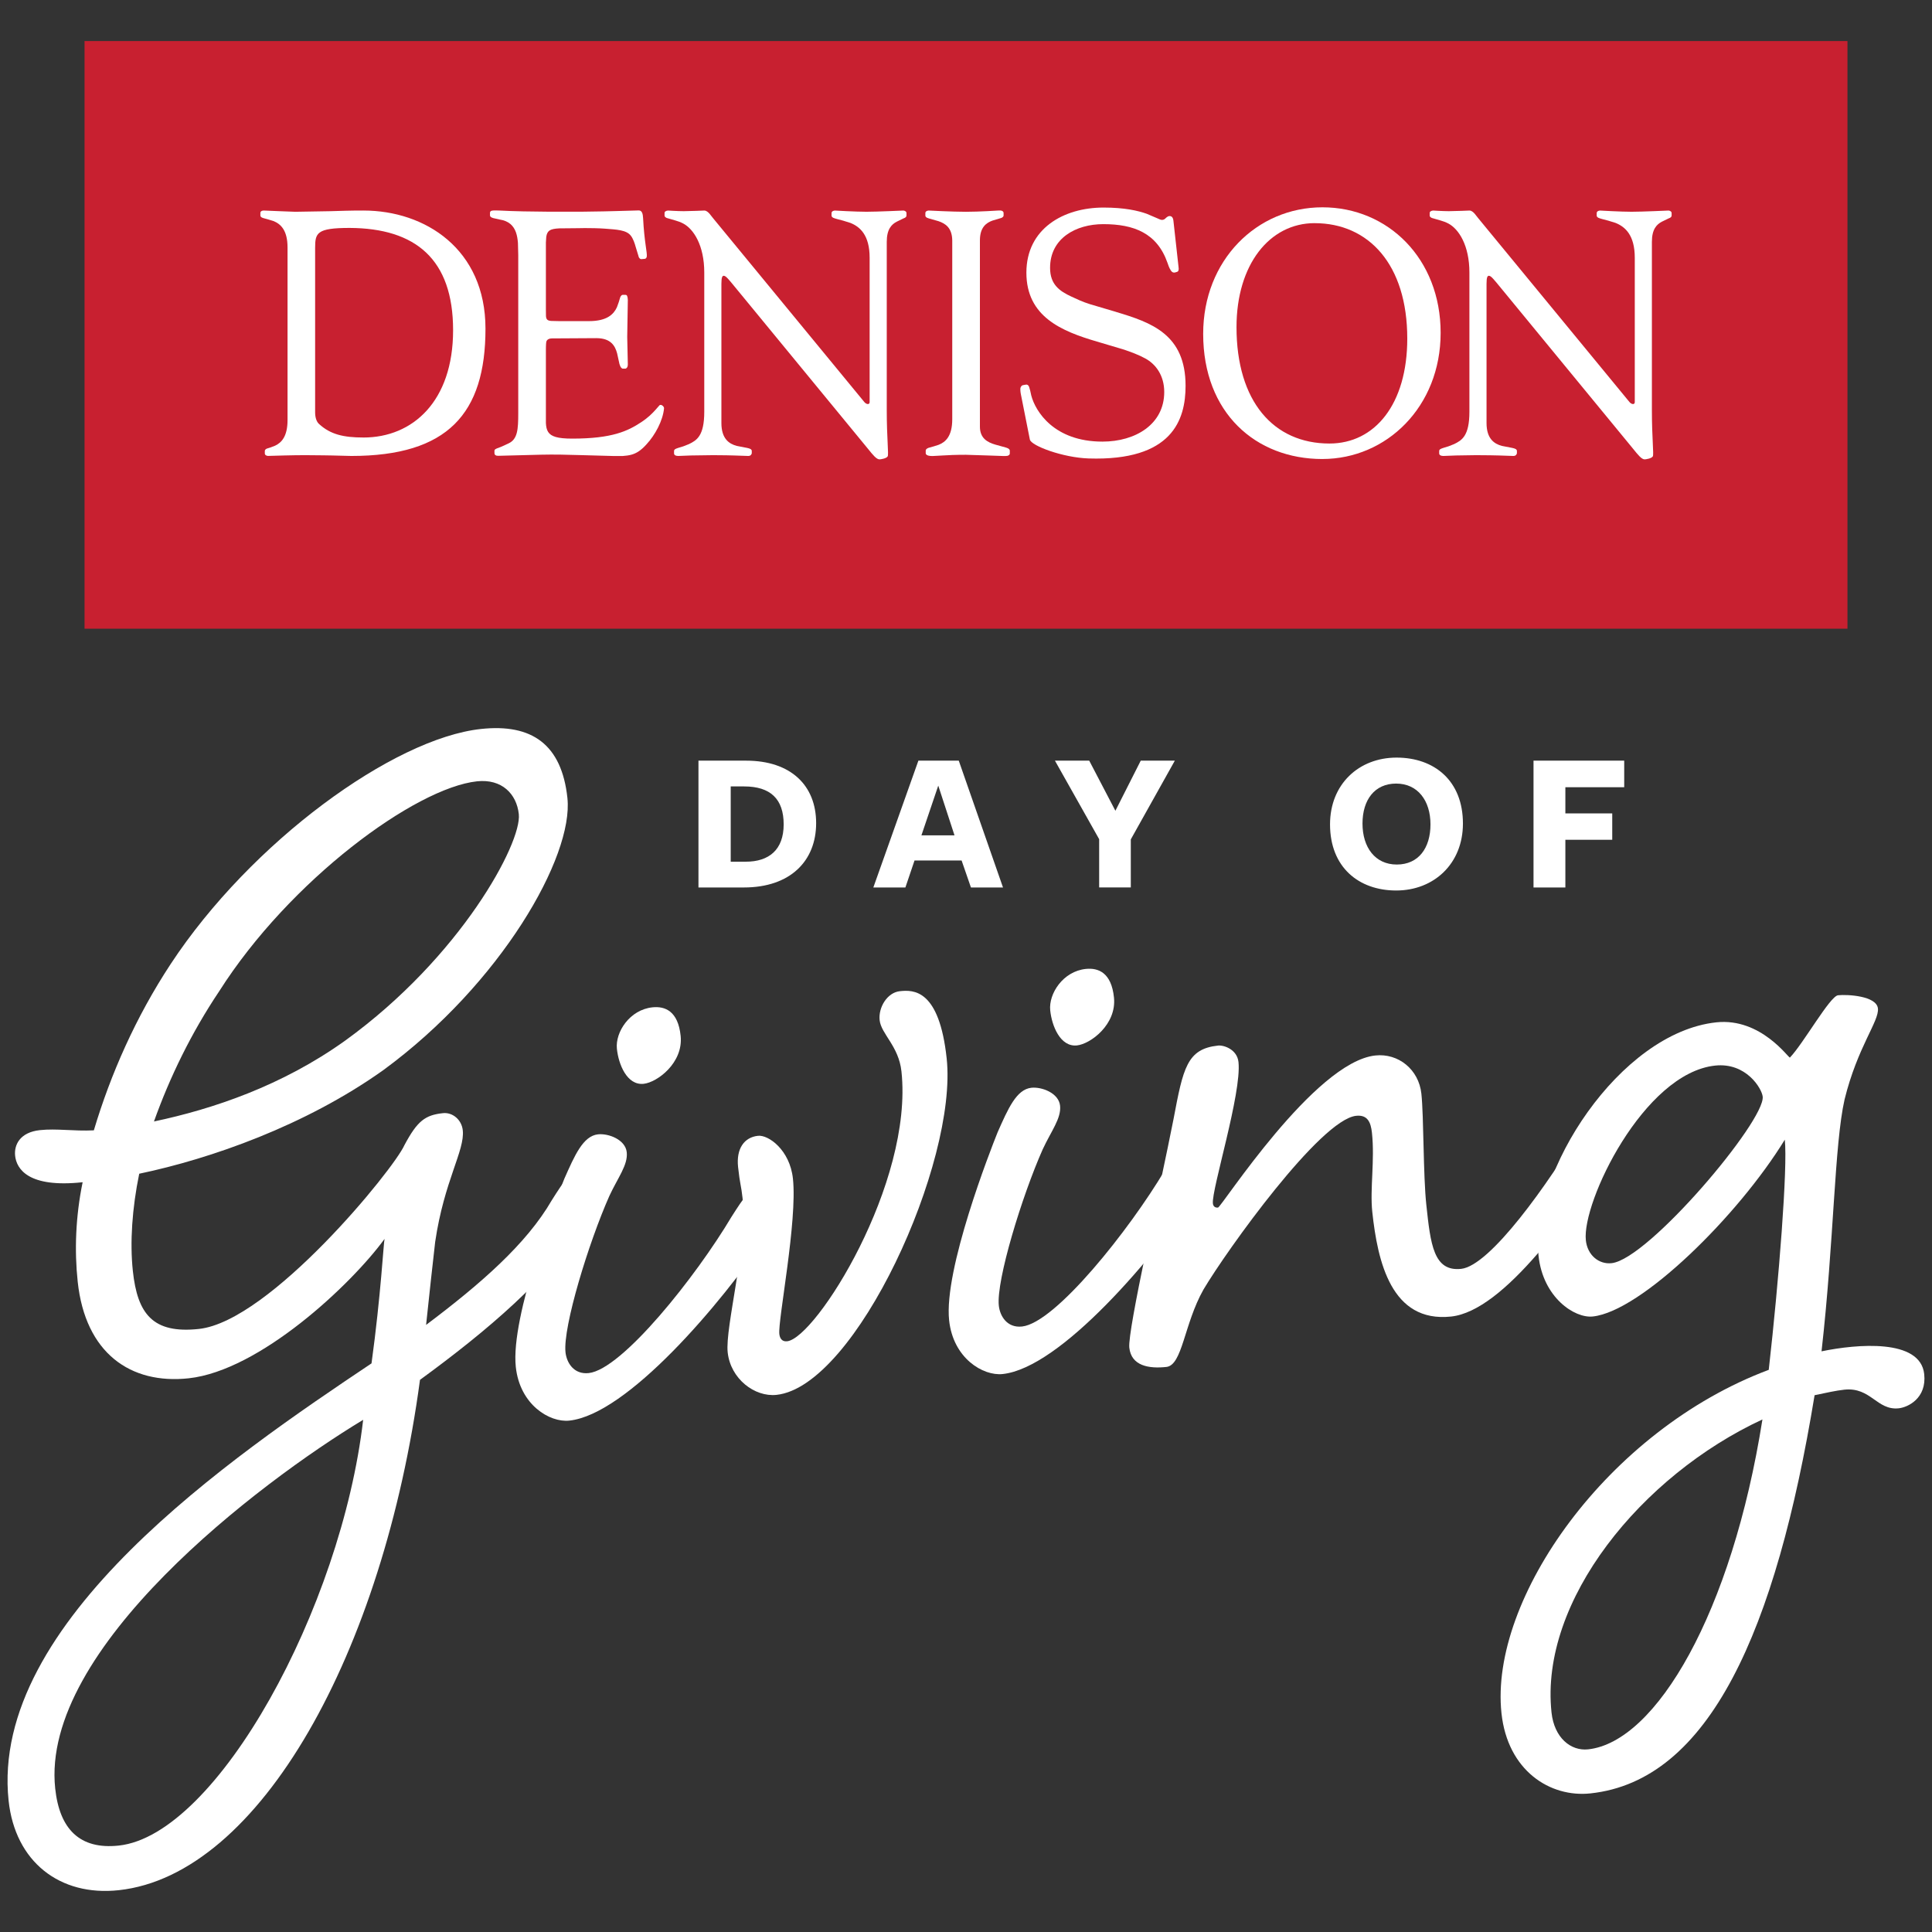<?xml version="1.0" encoding="UTF-8"?>
<svg id="Layer_1" data-name="Layer 1" xmlns="http://www.w3.org/2000/svg" viewBox="0 0 1024 1024">
  <rect x="0" y="0" width="1024" height="1024" fill="#333333" stroke="none"/>
  <defs>
    <style>
      .cls-1 {
        fill: #c82030;
      }

      .cls-2 {
        fill: #fff;
      }
    </style>
  </defs>
  <rect class="cls-1" x="44.813" y="21.762" width="934.38" height="311.46"/>
  <path class="cls-2" d="M885.805,114.832c.138-.186.192-.42.192-.648v-1.29c-.024-.294-.12-.576-.336-.768-.228-.216-.636-.444-1.266-.528h-.174s-13.873.636-19.457.636-16.44-.618-16.728-.636c-.744.066-1.188.312-1.44.552-.204.192-.312.474-.312.768v1.29c-.024.24.042.468.186.648.12.162.324.36.63.54.54.282,1.254.456,2.099.702l3.269.864,3.761,1.17c5.116,2.033,10.238,6.454,10.238,18.492v76.491c0,1.469-1.673,1.308-2.789,0l-80.048-97.298-2.045-2.573c-.81-.9-1.727-1.655-2.747-1.655,0,0-7.719.336-10.898.336s-8.349-.336-8.349-.336c-.456,0-1.014.186-1.469.498-.012,0-.03.024-.042.03-.204.192-.312.474-.312.768v1.29c-.024.24.042.468.186.648.162.216.456.486.96.702.39.132.852.258,1.397.402l3.245.942c1.308.366,2.705.864,4.109,1.601,5.518,2.921,11.15,11.594,11.15,25.989v73.798c0,12.872-4.055,15.139-8.109,17.118l-2.987,1.182-2.585.792c-.726.258-1.32.42-1.763.702-.162.132-.294.258-.378.366-.138.186-.192.42-.192.648v1.29c.024.294.12.576.336.768.078.078.174.138.294.216.36.192.852.324,1.589.324l6.694-.258s6.682-.12,10.61-.162c3.917-.042,12.164.162,12.164.162l7.605.258c1.254,0,1.727-.69,1.901-1.416v-1.17c.024-.24-.042-.468-.186-.648-.096-.132-.24-.294-.456-.432-.444-.258-1.074-.432-1.805-.594l-5.56-1.08c-4.043-1.092-8.091-3.827-8.091-12.104v-73.84c0-3.653.552-4.217,1.296-4.217.63,0,1.493.792,2.249,1.631l1.613,1.859,72.683,88.409c2.273,2.813,4.36,5.482,6.004,5.41.564-.024,3.569-.414,4.283-1.589.618-1.014-.486-9.627-.486-24.442v-89.261c0-6.718,2.555-9.249,5.278-10.682l3.581-1.739c.24-.138.468-.204.66-.27.39-.204.63-.432.768-.63l-.012-.012-.006-.012Z"/>
  <path class="cls-2" d="M480.262,114.832c.138-.186.192-.42.192-.648v-1.29c-.024-.294-.12-.576-.336-.768-.228-.216-.636-.444-1.266-.528h-.174s-13.873.636-19.457.636-16.44-.618-16.728-.636c-.744.066-1.188.312-1.44.552-.204.192-.312.474-.312.768v1.29c-.024.24.042.468.186.648.12.162.324.36.63.54.54.282,1.254.456,2.099.702l3.269.864,3.761,1.17c5.116,2.033,10.238,6.454,10.238,18.492v76.491c0,1.469-1.673,1.308-2.789,0l-80.048-97.298-2.045-2.573c-.81-.9-1.727-1.655-2.747-1.655,0,0-7.719.336-10.898.336s-8.349-.336-8.349-.336c-.456,0-1.014.186-1.469.498-.012,0-.03.024-.042.03-.204.192-.312.474-.312.768v1.29c-.024.24.042.468.186.648.162.216.456.486.96.702.39.132.852.258,1.398.402l3.245.942c1.308.366,2.705.864,4.109,1.601,5.518,2.921,11.15,11.594,11.15,25.989v73.798c0,12.872-4.055,15.139-8.109,17.118l-2.987,1.182-2.585.792c-.726.258-1.32.42-1.763.702-.162.132-.294.258-.378.366-.138.186-.192.42-.192.648v1.29c.024.294.12.576.336.768.078.078.174.138.294.216.354.192.852.324,1.589.324l6.694-.258s7.821-.12,11.744-.162c3.917-.042,11.03.162,11.03.162l7.605.258c1.254,0,1.727-.69,1.901-1.416v-1.17c.024-.24-.042-.468-.186-.648-.096-.132-.24-.294-.456-.432-.444-.258-1.074-.432-1.805-.594l-5.56-1.08c-4.043-1.092-8.091-3.827-8.091-12.104v-73.84c0-3.653.552-4.217,1.296-4.217.63,0,1.493.792,2.249,1.631l1.613,1.859,72.683,88.409c2.273,2.813,4.36,5.482,6.004,5.41.564-.024,3.569-.414,4.283-1.589.618-1.014-.486-9.627-.486-24.442v-89.261c0-6.718,2.555-9.249,5.278-10.682l3.581-1.739c.24-.138.468-.204.66-.27.39-.204.63-.432.768-.63l-.012-.012-.006-.012Z"/>
  <path class="cls-2" d="M192.655,111.587c-7.947,0-11.012.174-17.52.348l-18.666.312-8.241-.312-8.361-.348c-.336,0-.714.054-1.074.174-.204.096-.36.204-.474.312-.204.192-.312.474-.312.768v1.29c-.024.24.042.468.186.648.12.162.324.36.618.528.258.108.54.216.846.312l2.411.66,2.777.846c3.785,1.493,7.557,4.714,7.557,14.035v91.504c0,8.757-3.275,11.984-6.556,13.537l-2.423.942-2.063.648s-.042.012-.054.024c-.378.192-.618.42-.756.618-.138.186-.192.42-.192.648v1.29c.024.294.12.576.336.768.216.204.594.414,1.17.51,2.867-.084,14.035-.432,20.009-.402,6.898.024,14.113.162,14.113.162l10.22.258c51.066,0,71.105-22.42,71.105-67.471,0-42.207-32.023-62.606-64.64-62.606h-.018ZM192.655,231.887c-10.586,0-17.532-1.613-23.596-7.204-1.188-1.092-2.033-3.167-2.033-6.142v-87.06c0-7.971.744-10.676,18.264-10.676,35.04.162,54.863,16.62,54.863,54.227s-21.335,56.86-47.51,56.86l.012-.012v.006Z"/>
  <path class="cls-2" d="M349.297,215.093l-1.883,2.141c-1.589,1.787-3.917,4.145-7.497,6.502-7.179,4.738-15.433,8.739-36.629,8.739-7.731,0-11.228-1.104-12.77-3.557-.792-1.224-1.08-2.777-1.182-4.714v-38.957s0-2.909.192-3.971c.186-1.062,1.17-1.913,3.101-1.913l23.422-.138c7.689,0,9.969,4.043,11.042,8.091l1.224,5.578c.108.36.228.69.354.996h0c.024.066.042.108.066.162.27.594.618,1.062,1.116,1.296.096.03.204.042.312.042h1.29c.096-.024.204-.042.3-.078.648-.324,1.008-1.026,1.008-2.171l-.324-14.521.324-19.631c0-.738-.138-1.601-.456-2.291,0,0-.204-.42-.846-.42h-1.29c-.24-.024-.468.042-.648.186-.27.192-.618.576-.846,1.308h-.012v.024l-.714,2.357-.972,2.705c-1.697,3.677-5.224,7.341-14.749,7.341h-15.93l-4.217-.096c-.984-.096-1.631-.294-2.033-.684-.402-.378-.594-.972-.672-1.859l-.042-3.623v-35.388l.192-2.987c.246-1.667.756-2.735,1.805-3.431,1.05-.672,2.639-.96,5.08-1.092l10.166-.096,3.383-.054c2.897,0,7.419.054,10.568.3,6.286.498,11.474.636,13.843,3.761,1.182,1.505,2.075,4.097,2.501,5.74l1.535,5.02c.03.246.108.456.186.648.246.444.522.69.744.834.192.12.432.174.66.15l1.697-.15c.282-.024.564-.15.744-.366.138-.174.282-.444.366-.81.294-2.249-1.296-7.539-1.955-20.459-.108-2.183-.552-4.025-2.261-4.025l-12.362.348s-11.516.312-16.914.312-29.024.246-44.9-.618c-1.991-.108-3.221-.042-3.983.162-.162.084-.3.186-.414.27-.204.192-.312.474-.312.768v1.29c-.024.24.042.468.186.648.12.162.312.348.606.528.282.12.594.228.918.348l3.341.756c4.966.744,7.443,3.311,8.685,6.748.618,1.709.918,3.647,1.08,5.656l.162,6.49v83.791c0,8.631-.366,13.789-5.158,15.996l-3.707,1.709-2.561.984c-.294.132-.54.258-.744.39-.108.096-.192.186-.258.27-.138.186-.204.42-.192.648l.024,1.29c0,.294.108.576.312.768.174.162.456.336.846.444.3.03.63.054.984.054l22.528-.582c6.988-.162,13.963,0,20.951.216l17.046.468h5.356c1.601-.12,3.047-.282,4.432-.66,2.759-.726,5.254-2.291,8.211-5.626,4.42-4.78,8.595-12.38,9.201-18.971.096-1.092-1.859-2.609-2.627-1.374l-.03.042h0Z"/>
  <path class="cls-2" d="M534.909,241.106c.204-.204.312-.498.312-.798v-1.344c.024-.24-.042-.474-.186-.684-.186-.258-.54-.582-1.182-.822-.204-.078-.432-.15-.672-.24l-5.632-1.559c-4.091-1.2-8.175-3.287-8.175-9.525v-98.714c0-6.892,3.299-9.279,6.616-10.49l4.552-1.362c.132-.042.258-.096.378-.138.414-.204.66-.444.81-.648.138-.186.192-.42.192-.648v-1.29c-.024-.294-.12-.576-.336-.768-.216-.204-.576-.414-1.134-.51-.42-.024-.888-.024-1.469.024,0,0-9.981.66-17.046.66s-19.673-.66-19.673-.66c-.108,0-.204,0-.3.012-.594.096-.972.3-1.188.522-.204.192-.312.474-.312.768v1.29c-.024.24.042.468.186.648.132.186.354.402.714.594.324.138.684.258,1.092.39l4.93,1.398c3.701,1.254,7.233,3.503,7.329,10.208v94.767c0,9.105-3.611,12.134-7.192,13.561l-2.651.846-2.303.648c-.216.078-.414.132-.606.186-.594.24-.942.552-1.116.798-.138.192-.204.432-.192.684v1.332c.024.162.054.312.12.468.474.66,1.457.996,3.449.996l5.578-.3c2.705-.174,6.502-.36,12.134-.36l11.432.36,8.697.3c.792,0,1.416-.03,1.913-.108.432-.12.714-.3.9-.474h.024l.006-.018Z"/>
  <path class="cls-2" d="M591.541,165.316l-13.747-4.067c-4.402-1.404-6.262-2.357-9.885-4.025-6.424-2.951-11.3-6.49-11.342-15.139-.084-15.769,13.657-23.284,28.202-23.284,16.212,0,28.52,4.738,34.032,20.537.312.942.864,2.585,1.655,3.827h0c.204.348.42.606.618.798.468.468,1.158.618,1.793.432l.996-.294c.3-.084.564-.294.69-.594.096-.228.174-.564.186-.984,0-.138-.012-.282-.03-.42l-.042-.402v-.066h0l-2.717-24.537c-.186-2.021-1.092-2.669-2.207-2.573-1.116.096-2.045,1.32-2.399,1.559-.36.24-.81.468-1.469.468s-1.535-.414-2.813-.996l-5.302-2.261c-4.618-1.631-11.702-3.287-22.84-3.287-21.185,0-40.912,11.138-40.912,34.5s18.696,31.051,37.409,36.533l13.681,4.067c4.39,1.428,8.481,2.993,12.002,4.918,5.386,2.933,9.969,8.871,9.969,17.736,0,17.13-15.241,26.301-32.749,26.301-25.617,0-35.526-15.984-37.733-24.466l-.564-2.555-.552-1.913c-.078-.174-.15-.36-.246-.54-.186-.27-.39-.468-.576-.582-.27-.162-.606-.204-.942-.138l-1.481.27c-.27.054-.522.162-.714.336-.246.228-.528.636-.684,1.29-.066.942.012,2.075.312,3.473l4.714,23.758c.756,3.299,17.52,9.549,31.123,9.993,44.373,1.439,51.402-20.471,51.402-38.513,0-27.309-18.156-33.546-36.857-39.148v-.012h.018Z"/>
  <path class="cls-2" d="M700.907,243.289c-35.352,0-63.2-24.454-63.2-66.349,0-39.01,28.388-67.063,63.2-67.063s62.66,27.273,62.66,66.523-28.748,66.877-62.66,66.877v.012ZM696.799,118.269c-23.92,0-41.422,21.988-41.422,55.103,0,39.4,19.637,61.707,49.273,61.707,24.106,0,41.236-20.903,41.236-55.631,0-39.334-20.525-61.167-49.099-61.167l.012-.012h0Z"/>
  <path class="cls-2" d="M394.287,470.377h-24.088v-67.213h25.275c23.656,0,37.097,13.117,37.097,33.12s-13.657,34.092-38.285,34.092ZM394.395,416.821h-7.102v39.898h7.959c12.368,0,20.111-6.346,20.111-19.787s-6.994-20.111-20.969-20.111h0Z"/>
  <path class="cls-2" d="M531.61,470.377h-16.992l-4.948-14.305h-24.951l-4.84,14.305h-16.992l23.878-67.213h21.401l23.446,67.213ZM497.302,416.389l-8.925,26.349h17.526l-8.607-26.349h.006Z"/>
  <path class="cls-2" d="M599.35,444.885v25.485h-16.776v-25.593l-23.44-41.62h18.174l13.873,26.565,13.441-26.565h18.066l-23.338,41.728h0Z"/>
  <path class="cls-2" d="M740.002,471.984c-19.895,0-35.058-12.368-35.058-35.058,0-21.293,15.271-35.382,35.274-35.382s35.166,12.26,35.166,34.95c0,21.293-15.379,35.49-35.382,35.49h0ZM740.002,415.31c-11.396,0-17.85,8.607-17.85,21.185s6.664,21.724,18.174,21.724,17.856-8.709,17.856-21.293-6.778-21.616-18.174-21.616h-.006Z"/>
  <path class="cls-2" d="M812.798,403.158h48.067v14.089h-31.189v13.873h24.843v13.981h-24.843v25.275h-16.884v-67.213l.006-.006Z"/>
  <path class="cls-2" d="M300.744,423.005c3.311,30.973-35.184,98.444-97.598,144.196-41.296,29.402-91.48,46.976-129.357,54.899-3.761,18.312-4.996,36.353-3.377,51.522,2.429,22.756,10.55,33.39,35.022,30.745,37.667-4.067,103.326-84.703,108.94-97.46,6.88-12.896,11.006-15.894,20.417-16.914,5.014-.54,9.885,3.407,10.49,9.099,1.152,10.748-9.849,26.643-14.629,59.133-1.296,11.654-2.945,25.899-4.816,44.007,28.79-21.652,53.19-42.837,66.589-66.025,6.52-10.298,10.868-17.16,17.772-17.91,5.65-.612,9.189,2.843,9.729,7.899.612,5.686-1.493,9.759-8.079,19.415-21.299,32.359-53.322,59.481-89.243,85.74-19.445,144.712-84.955,262.421-159.641,270.488-31.375,3.395-54.947-15.169-58.396-47.408-10.142-94.827,118.285-182.241,192.347-231.814,4.996-36.353,6.424-64.64,6.916-65.977-17.724,24.298-66.187,69.822-103.842,73.888-30.763,3.323-54.755-13.267-58.804-51.198-1.757-16.44-1.146-34.41,2.615-52.722-28.874,3.119-35.046-7.09-35.784-14.041-.606-5.692,2.483-12.422,13.147-13.573,8.793-.948,17.844.63,28.58.114,8.889-29.738,22.162-59.949,40.732-88.175,42.603-64.718,118.009-119.545,164.451-124.559,26.991-2.921,42.783,8.169,45.824,36.617l-.006.012ZM192.487,752.531c-55.463,33.492-171.133,121.44-163.227,195.406,2.291,21.497,12.991,32.491,33.702,30.253,52.098-5.626,117.961-125.932,129.519-225.66h.006ZM81.616,594.402c31.045-6.55,67.824-18.839,101.437-42.933,61.287-44.349,93.556-104.748,91.93-119.922-1.146-10.748-9.003-18.851-22.18-17.43-32.641,3.527-99.164,52.278-136.657,111.321-14.791,22.06-26.235,45.68-34.536,68.958l.006.006Z"/>
  <path class="cls-2" d="M387.75,644.88c6.346-9.945,10.574-16.578,17.292-17.298,5.494-.594,8.949,2.747,9.471,7.629.588,5.494-1.463,9.423-7.257,18.69-25.575,37.961-74.956,95.769-105.485,99.05-10.382,1.116-26.223-8.301-28.388-28.454-2.891-26.865,21.826-90.053,25.725-99.739,5.47-12.326,9.915-22.684,17.856-23.536,5.494-.594,14.503,2.765,15.223,9.483s-4.732,13.477-9.237,23.224c-10.94,24.651-24.663,69.36-23.224,82.795.588,5.494,4.366,11.888,12.308,11.036,17.706-1.901,56.884-51.204,75.712-82.879h.006Z"/>
  <path class="cls-2" d="M420.27,624.715c2.429,22.594-8.001,74.98-7.21,82.309.198,1.835,1.068,4.211,4.121,3.881,15.271-1.643,66.979-83.791,60.609-143.02-1.44-13.435-10.778-19.847-11.564-27.171-.732-6.718,3.983-14.635,10.7-15.361,7.323-.786,20.891-1.014,24.831,35.628,5.902,54.959-48.037,173.796-90.173,178.324-11.606,1.248-24.388-8.493-25.899-22.54-1.44-13.435,10.586-56.728,7.887-81.77-.72-6.718-1.398-7.263-2.375-16.422-1.05-9.771,3.245-15.793,10.568-16.578,5.506-.594,16.866,7.455,18.504,22.714v.006Z"/>
  <path class="cls-2" d="M617.422,620.199c6.346-9.945,10.574-16.578,17.292-17.298,5.494-.594,8.949,2.747,9.471,7.629.588,5.494-1.463,9.423-7.257,18.69-25.575,37.961-74.956,95.769-105.485,99.05-10.382,1.116-26.223-8.301-28.388-28.454-2.891-26.865,21.826-90.053,25.725-99.739,5.47-12.326,9.915-22.684,17.856-23.536,5.494-.594,14.503,2.765,15.223,9.483s-4.732,13.477-9.237,23.224c-10.94,24.651-24.663,69.36-23.224,82.795.588,5.494,4.367,11.888,12.308,11.036,17.706-1.901,56.884-51.204,75.712-82.879h.006Z"/>
  <path class="cls-2" d="M839.141,596.381c6.346-9.945,10.574-16.578,17.292-17.298,5.494-.594,8.937,2.747,9.465,7.629.594,5.494-1.458,9.417-7.863,18.756-24.963,37.889-60.819,89.309-88.907,92.326-31.759,3.413-38.962-29.168-41.788-55.427-1.308-12.212,1.391-27.327-.186-41.985-.594-5.494-2.273-9.639-8.385-8.979-18.929,2.033-68.352,70.967-80.906,92.08-10.37,18.414-11.126,40.114-19.679,41.032-9.153.984-18.582-.474-19.631-10.244-.978-9.159,16.248-84.517,23.434-121.116,5.116-27.111,7.12-37.211,23.608-38.98,3.053-.33,10.094,2.003,10.82,8.721,1.781,16.482-14.347,67.633-13.561,74.962.198,1.835,1.487,2.309,2.711,2.183,1.829-.198,51.012-77.133,83.377-80.612,12.212-1.314,23.032,7.407,24.412,20.231,1.308,12.218.924,43.137,2.633,59.02,2.231,20.765,3.809,35.418,18.468,33.84,15.265-1.637,45.872-44.463,64.706-76.138h-.018Z"/>
  <path class="cls-2" d="M974.202,527.513c4.888-.528,20.417.276,21.137,6.994.72,6.718-10.79,20.303-17.676,48.223-5.44,24.058-5.56,74.722-12.212,133.502,18.731-3.869,52.38-6.862,54.419,12.068,1.38,12.824-8.613,17.604-13.495,18.126-11.606,1.248-14.815-11.378-28.862-9.867-4.271.456-9.705,1.661-15.745,2.933-20.525,125.123-55.871,204.283-118.771,211.043-21.377,2.297-43.905-11.96-47.186-42.489-6.496-60.453,56.153-149.96,141.659-182.001,5.392-47.528,10.083-107.327,8.505-121.986-24.693,40.33-76.09,90.952-101.737,93.705-9.771,1.05-26.409-10.13-28.778-32.119-4.726-43.965,42.885-118.267,94.179-123.779,23.818-2.561,38.525,19.331,39.064,18.654,7.222-7.569,21.215-32.545,25.485-33.001l.012-.006ZM934.124,752.339c-64.13,29.75-118.159,96.093-111.789,155.322,1.44,13.429,10.232,20.513,19.397,19.529,36.024-3.869,76.216-72.431,92.392-174.857v.006ZM909.029,564.784c-37.859,4.073-70.661,72.455-68.496,92.602.852,7.941,6.94,12.848,13.651,12.122,19.547-2.099,81.464-75.46,80.084-88.283-.462-4.277-8.757-18.21-25.239-16.44h0Z"/>
  <path class="cls-2" d="M360.759,549.051c1.476,14.317-12.476,24.657-19.637,25.395-8.805.906-13.303-10.316-14.155-18.576-.906-8.805,6.766-20.723,18.881-21.97,6.61-.684,13.549,1.943,14.911,15.151h0Z"/>
  <path class="cls-2" d="M590.431,528.7c1.476,14.317-12.476,24.657-19.637,25.395-8.805.906-13.303-10.316-14.155-18.576-.906-8.805,6.766-20.723,18.881-21.97,6.61-.684,13.549,1.943,14.911,15.151h0Z"/>
</svg>